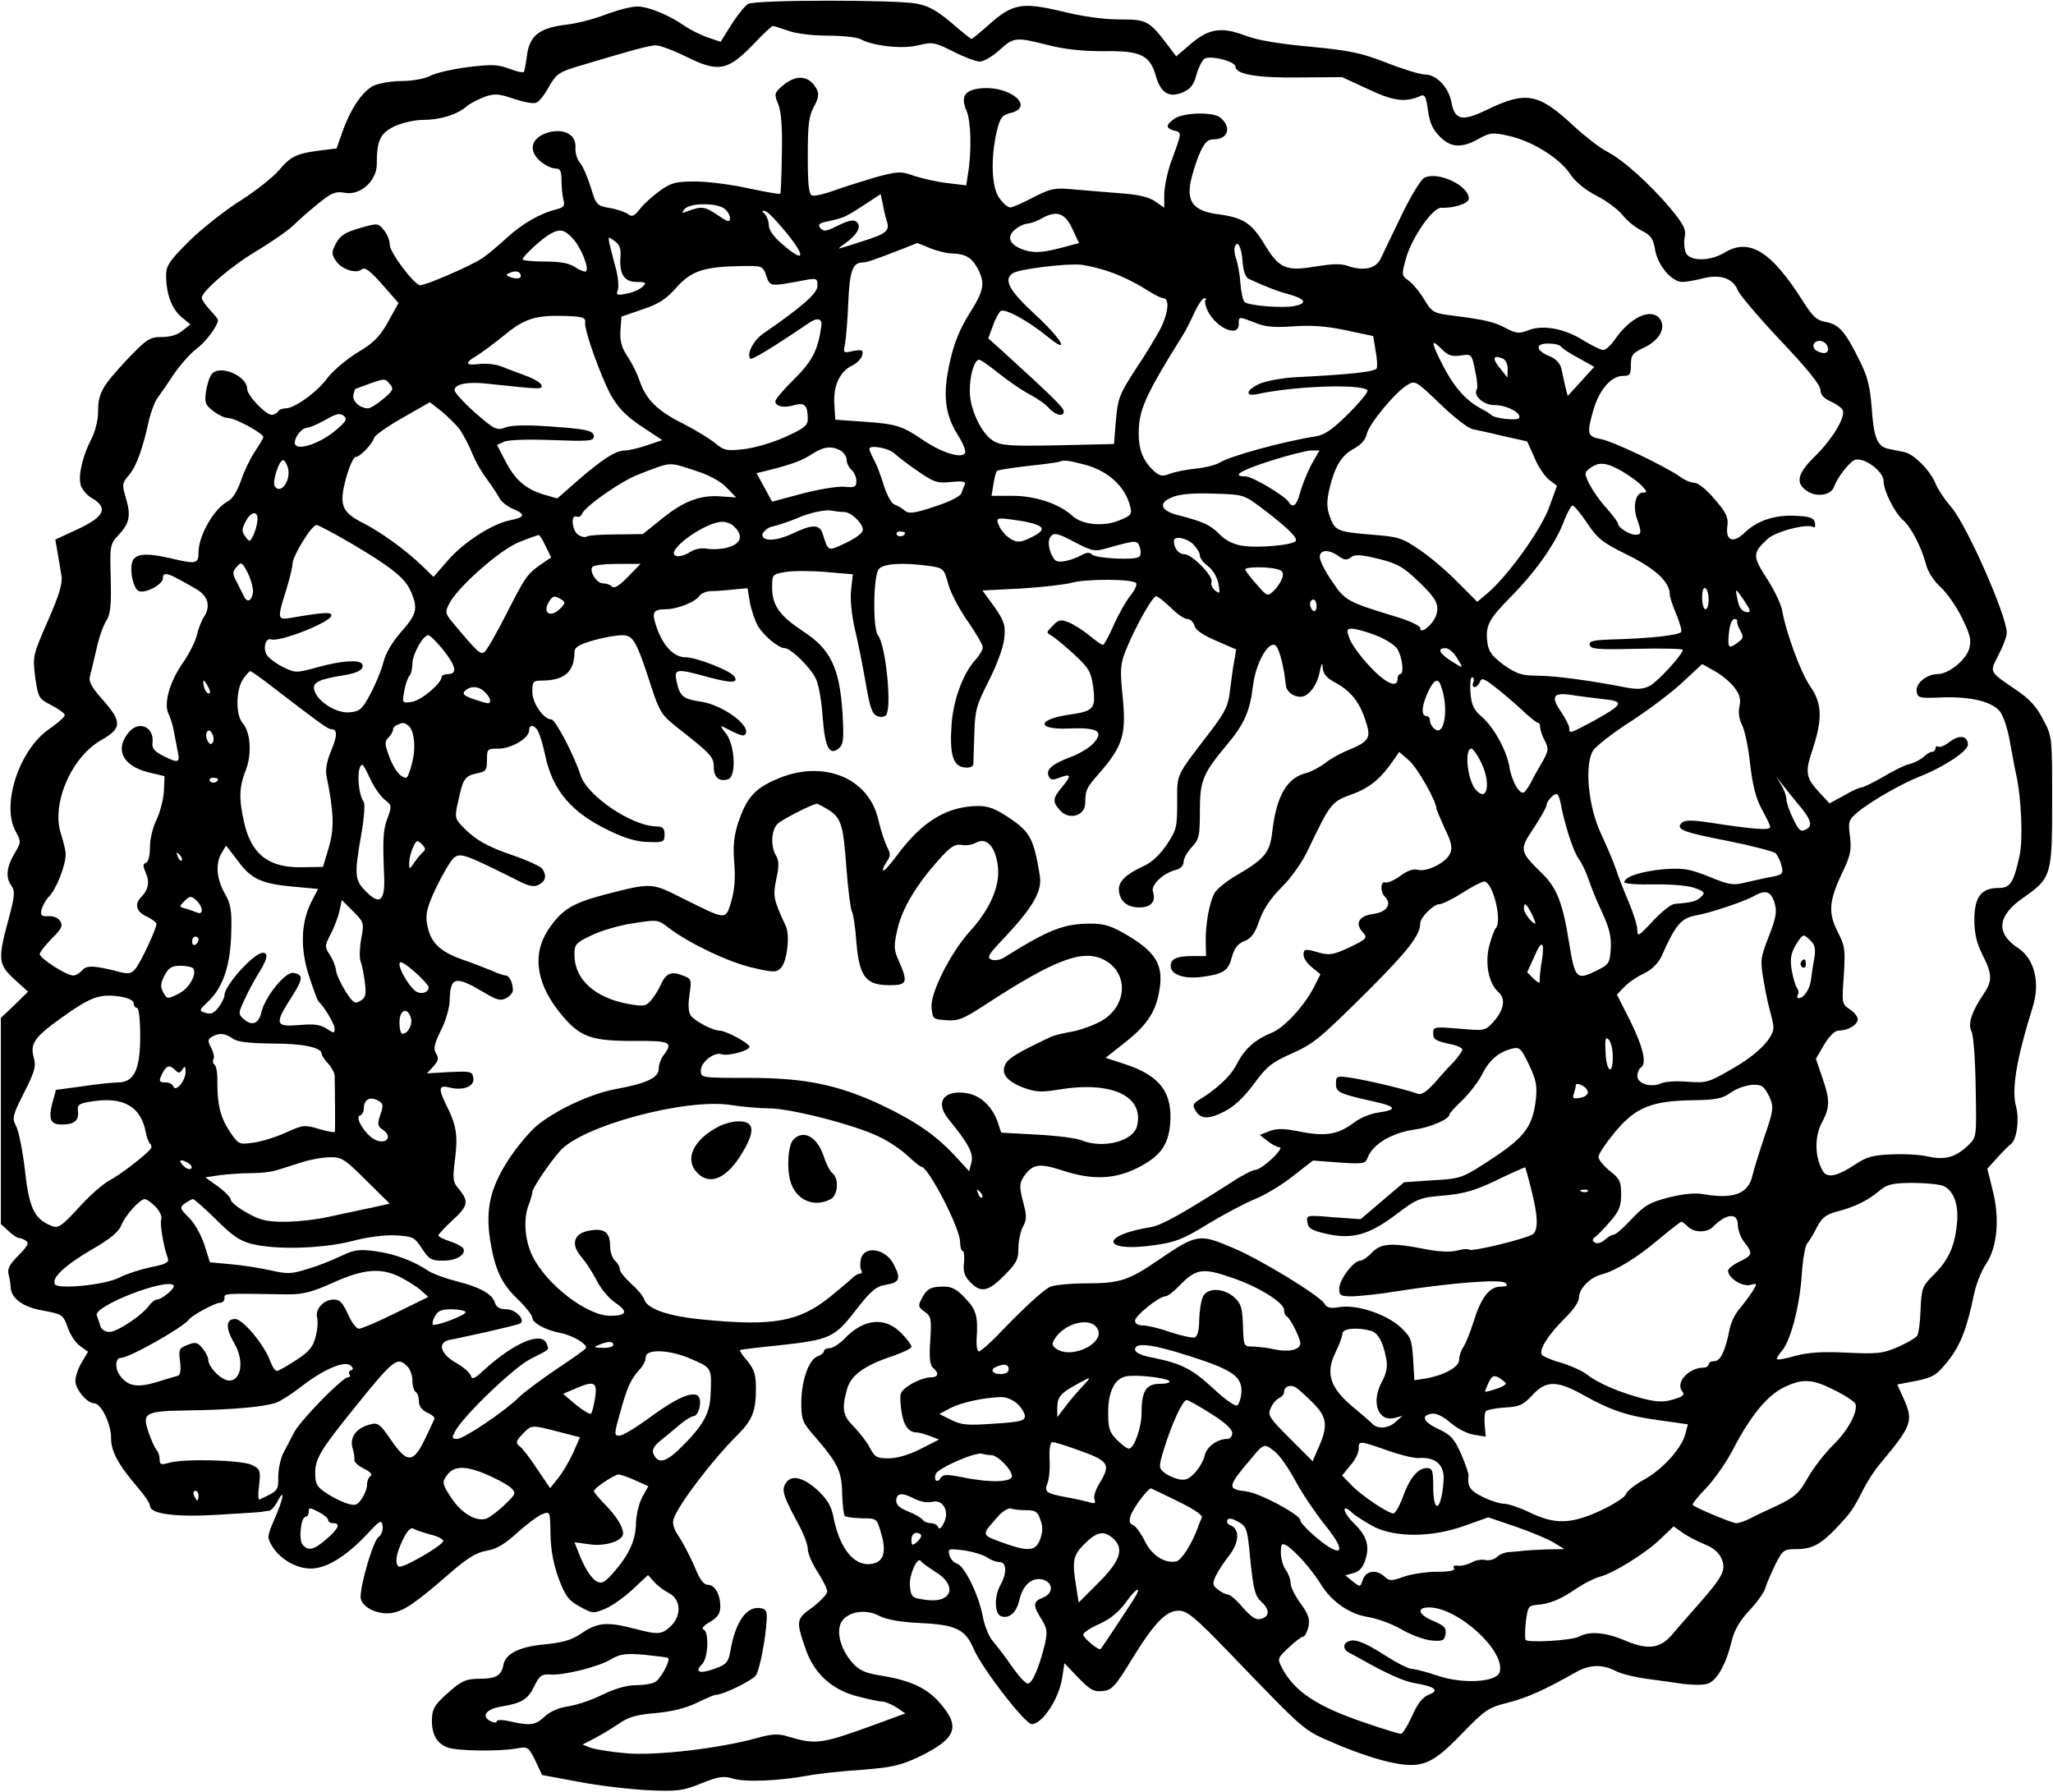 <?xml version="1.0" encoding="UTF-8" standalone="yes"?>
<svg version="1.0" xmlns="http://www.w3.org/2000/svg" width="632.825" height="552.383" viewBox="0 0 633 553" preserveAspectRatio="xMidYMid meet">
  <g transform="translate(0,553) scale(0.1,-0.1)" fill="#000000" stroke="none">
    <path d="M2306 5518 c-9 -5 -32 -33 -51 -63 l-34 -54 -41 14 c-23 8 -54 24
-70 35 -45 32 -112 60 -146 60 -18 0 -61 -11 -98 -25 -36 -14 -91 -28 -121
-31 -82 -10 -112 -33 -121 -91 -3 -26 -8 -51 -10 -55 -2 -3 -23 1 -45 10 -35
13 -54 14 -127 5 -48 -6 -100 -18 -117 -27 -17 -9 -55 -16 -88 -16 -32 0 -71
-7 -88 -15 -34 -18 -70 -71 -95 -142 l-18 -51 -56 -7 c-68 -9 -87 -18 -124
-63 -17 -19 -68 -60 -115 -90 -48 -30 -119 -86 -159 -125 -62 -62 -72 -76 -72
-107 0 -56 17 -103 47 -128 l28 -23 -24 -19 c-15 -13 -38 -20 -64 -20 -38 0
-46 -5 -110 -72 -76 -82 -87 -101 -87 -161 0 -23 -9 -58 -19 -78 -27 -51 -43
-114 -35 -144 3 -14 19 -33 35 -42 51 -30 39 -57 -42 -95 l-71 -33 7 -40 c4
-22 9 -54 12 -71 4 -24 -7 -60 -42 -140 -47 -107 -47 -110 -39 -174 9 -62 11
-66 48 -85 22 -11 41 -25 43 -30 2 -6 -20 -25 -47 -44 -93 -63 -149 -233 -105
-315 18 -33 18 -34 -3 -70 -25 -42 -28 -74 -9 -100 11 -15 10 -32 -10 -105
-33 -122 -31 -137 19 -183 l42 -38 -42 -41 -42 -40 0 -318 0 -318 23 -21 c13
-12 27 -22 33 -22 5 0 15 -4 22 -9 10 -6 4 -17 -24 -45 -27 -27 -35 -42 -30
-59 3 -12 6 -29 6 -37 1 -36 37 -63 100 -74 60 -11 62 -13 76 -51 7 -22 24
-48 38 -58 l25 -18 -19 -32 c-11 -18 -20 -44 -20 -58 0 -26 36 -69 58 -69 21
0 52 -63 52 -106 0 -43 21 -82 86 -158 19 -22 34 -45 34 -52 0 -26 80 -36 210
-28 69 4 130 8 135 9 6 1 15 3 22 3 7 1 19 14 27 30 24 44 18 7 -9 -54 -23
-53 -24 -58 -9 -83 24 -41 75 -71 120 -71 48 0 108 36 174 106 41 44 45 46 48
25 2 -13 -4 -28 -13 -34 -16 -12 -54 -141 -55 -184 0 -31 52 -57 97 -50 38 7
71 29 179 123 53 46 82 64 113 69 30 5 56 20 95 56 29 26 64 52 77 57 24 9 24
9 25 -62 1 -48 9 -92 25 -136 21 -55 30 -68 65 -87 39 -22 43 -22 79 -7 20 8
58 35 85 60 l47 44 19 -21 c10 -12 31 -27 46 -35 37 -19 39 -70 5 -102 -28
-26 -38 -27 -114 -7 -81 21 -112 19 -160 -14 -32 -22 -58 -29 -115 -35 -77 -7
-120 -28 -127 -62 -6 -34 -23 -44 -72 -44 -40 0 -55 -6 -86 -32 -55 -47 -62
-59 -63 -96 0 -44 15 -71 48 -84 29 -11 159 -13 214 -3 34 6 36 5 57 -37 l21
-45 113 -21 c61 -12 158 -23 214 -26 91 -4 107 -2 164 21 53 21 68 24 98 15
39 -12 143 -7 231 9 30 6 105 14 165 18 93 7 120 13 176 39 118 57 132 93 66
168 -39 45 -91 69 -177 83 -52 8 -70 16 -92 40 -37 42 -52 98 -33 128 21 31
74 39 116 17 23 -12 65 -19 124 -22 112 -5 141 -19 167 -80 27 -62 159 -232
179 -232 33 0 84 78 94 142 l7 46 43 -45 c36 -37 48 -44 75 -41 28 3 38 13 87
93 71 116 108 155 147 155 27 0 50 -19 159 -132 238 -247 225 -235 322 -277
50 -22 122 -47 161 -56 106 -25 138 -13 233 86 71 73 81 80 141 95 59 15 115
40 210 94 42 24 81 25 121 5 16 -9 59 -20 97 -25 37 -5 88 -12 114 -16 26 -3
58 -4 72 0 30 7 59 58 77 132 8 34 25 63 54 94 24 25 46 56 50 70 4 14 18 46
31 73 23 45 26 47 67 47 46 0 75 16 122 66 45 48 51 57 79 112 14 28 38 66 54
84 100 120 105 133 73 204 l-19 42 58 11 c53 11 63 17 99 62 38 48 58 99 80
206 6 29 22 71 37 93 35 52 43 141 20 229 l-16 65 32 35 c18 20 36 38 41 41
18 14 26 75 16 114 -15 54 0 145 52 312 22 73 4 145 -45 178 -71 46 -66 100
15 156 87 61 89 68 89 298 0 199 0 200 -28 252 -18 37 -43 64 -77 87 -92 63
-89 56 -60 113 14 27 25 57 25 67 0 54 -125 336 -172 389 -19 22 -40 53 -47
70 -16 41 -67 93 -97 99 -13 3 -35 7 -49 10 -35 7 -46 36 -52 129 -5 63 -13
95 -36 141 -46 93 -64 113 -103 121 -30 5 -42 16 -72 63 -99 157 -167 198
-244 151 -43 -26 -104 -27 -118 -1 -5 11 -7 32 -4 49 5 24 -2 38 -43 88 -64
76 -146 150 -196 176 -22 11 -67 46 -102 78 -110 103 -148 110 -270 51 -76
-37 -99 -32 -109 25 -9 45 -46 84 -81 84 -14 0 -67 16 -118 36 -79 31 -113 38
-237 50 -98 9 -164 20 -202 35 -72 27 -111 21 -168 -28 l-43 -37 -21 28 c-63
83 -68 86 -153 86 -49 0 -116 9 -179 25 -123 29 -152 24 -225 -41 -27 -24 -51
-44 -54 -44 -2 0 -30 22 -62 50 -44 37 -70 52 -108 59 -64 12 -497 12 -519 -1z
m124 -83 c24 -9 77 -15 122 -15 44 0 88 -5 99 -10 40 -22 130 -32 179 -20 45
11 51 10 109 -19 33 -17 70 -31 82 -31 12 0 39 16 60 35 45 41 51 41 150 16
51 -13 105 -19 172 -19 114 2 143 -12 161 -76 15 -53 41 -69 83 -51 24 10 34
23 42 53 6 22 17 44 24 50 16 13 97 -7 97 -24 0 -23 67 -35 198 -33 l131 1 80
-37 c78 -37 115 -42 162 -21 13 6 17 -2 23 -45 5 -38 15 -59 36 -80 34 -35 68
-37 121 -7 35 19 43 20 91 9 71 -15 157 -68 190 -117 16 -25 47 -50 84 -69 31
-16 66 -43 78 -58 12 -16 37 -37 58 -48 30 -15 37 -25 43 -61 8 -47 51 -98 84
-98 11 0 40 5 63 11 54 14 94 0 108 -37 6 -14 65 -84 132 -155 80 -84 123
-137 123 -152 0 -15 10 -26 32 -36 18 -8 34 -20 37 -27 8 -22 -31 -87 -83
-139 -58 -56 -65 -86 -26 -111 29 -19 73 -12 82 14 10 28 43 71 62 82 26 13
91 -33 91 -65 0 -29 33 -96 60 -120 25 -22 56 -82 70 -134 6 -25 25 -54 46
-73 19 -17 49 -60 66 -95 26 -53 29 -68 22 -95 -11 -36 -64 -78 -98 -78 -33 0
-68 -29 -64 -53 3 -21 8 -22 78 -19 88 3 151 -12 178 -42 10 -12 24 -51 31
-91 7 -38 16 -88 21 -110 15 -69 20 -194 10 -243 -19 -87 -29 -102 -66 -102
-53 0 -74 -28 -74 -98 0 -43 7 -72 25 -108 30 -59 31 -80 5 -119 -38 -55 -51
-95 -39 -117 6 -11 12 -88 13 -174 3 -153 3 -153 -23 -178 -39 -37 -71 -46
-122 -35 -24 6 -75 9 -114 7 -57 -2 -78 -8 -111 -30 -59 -39 -90 -45 -103 -19
-24 43 -24 105 -2 146 26 49 26 71 1 142 l-19 56 25 43 c17 28 33 44 46 44 28
0 58 18 58 35 0 8 -11 22 -25 31 -24 16 -24 18 -18 103 5 81 4 92 -20 138 -29
59 -26 95 20 190 21 45 24 63 19 103 -6 45 -4 50 24 74 41 34 134 87 189 109
73 28 151 79 151 99 0 28 -26 32 -56 9 -14 -11 -30 -18 -35 -15 -5 3 -9 0 -9
-5 0 -6 -5 -11 -11 -11 -6 0 -17 -7 -25 -15 -9 -8 -27 -18 -42 -22 -15 -3 -52
-21 -83 -40 -32 -18 -62 -33 -68 -33 -6 0 -30 -11 -54 -25 l-44 -24 -25 27
c-49 52 -52 66 -27 140 31 95 29 142 -8 195 -28 40 -74 163 -87 237 -4 19 -25
62 -47 96 -44 68 -44 78 3 121 24 23 121 48 140 37 6 -4 8 2 6 12 -2 15 -14
20 -53 22 -67 5 -123 -13 -162 -50 -38 -37 -62 -27 -55 21 3 24 -4 40 -39 80
-24 29 -51 51 -62 51 -10 0 -31 8 -45 19 -49 34 -207 109 -244 116 -43 8 -45
16 -23 92 18 61 55 103 90 103 22 0 25 4 25 34 0 31 5 37 44 55 46 23 66 62
44 89 -27 32 -90 3 -137 -65 -12 -18 -29 -33 -36 -33 -8 0 -36 14 -64 31 -57
36 -126 48 -170 29 -26 -10 -35 -9 -68 8 -36 19 -59 25 -177 40 -45 6 -52 11
-75 50 -14 23 -36 49 -48 57 -20 14 -21 17 -8 64 17 65 83 161 110 160 37 -2
85 13 85 28 0 41 -97 86 -138 64 -10 -5 -43 -59 -71 -118 -29 -59 -57 -119
-64 -133 -15 -29 -53 -37 -99 -21 -21 8 -49 7 -99 -1 -93 -16 -114 -7 -159 67
-40 67 -67 84 -145 94 -73 10 -95 37 -84 98 5 24 17 64 28 89 15 34 25 44 43
44 46 0 57 38 20 68 -22 17 -113 15 -140 -4 -28 -19 -28 -30 -1 -37 24 -6 24
-4 -10 -97 -11 -30 -20 -74 -21 -98 l0 -43 -27 19 c-20 14 -53 22 -113 26 -47
4 -112 9 -145 12 -53 5 -67 2 -119 -25 -32 -17 -64 -31 -71 -31 -8 0 -23 13
-34 29 -24 33 -27 121 -8 205 11 44 16 51 45 58 71 19 -1 81 -87 76 -56 -4
-71 -24 -51 -70 14 -33 16 -128 4 -197 l-5 -33 -57 7 c-31 3 -77 14 -103 22
-42 15 -49 15 -120 -4 -40 -12 -98 -30 -128 -41 -30 -11 -61 -18 -68 -15 -10
4 -13 34 -13 122 0 95 3 123 19 152 15 27 16 40 8 55 -23 42 -63 45 -104 10
-27 -23 -27 -26 -14 -58 9 -23 13 -71 11 -153 -1 -66 -3 -121 -5 -123 -2 -2
-46 6 -99 17 -53 12 -127 21 -164 21 -60 0 -74 -4 -109 -29 -22 -16 -50 -41
-61 -56 -17 -22 -25 -25 -36 -16 -8 6 -33 15 -56 19 -41 7 -43 9 -60 65 -10
32 -25 66 -34 76 -8 9 -14 30 -13 46 3 41 -38 61 -88 45 -49 -16 -58 -55 -21
-87 15 -13 36 -23 47 -23 15 0 19 -7 19 -37 0 -21 3 -48 6 -60 5 -18 1 -23
-22 -29 -49 -12 -105 -44 -153 -88 -25 -23 -59 -52 -76 -63 -32 -22 -172 -83
-191 -83 -18 0 -94 101 -94 125 0 13 -8 33 -18 45 -18 22 -19 22 -75 6 -45
-13 -60 -23 -73 -47 -14 -27 -14 -33 0 -54 17 -26 62 -41 80 -26 9 8 26 -5 63
-47 l50 -57 -32 -58 c-26 -46 -44 -65 -95 -95 -34 -21 -75 -56 -92 -78 -32
-44 -102 -94 -129 -94 -10 0 -21 -4 -24 -10 -3 -5 -12 -10 -19 -10 -19 0 -76
60 -76 80 0 40 -84 76 -109 46 -7 -8 -15 -33 -18 -54 -5 -34 -2 -42 22 -60 15
-12 36 -22 47 -22 21 0 108 -47 108 -59 0 -3 -12 -23 -26 -44 -14 -21 -34 -62
-43 -90 -11 -31 -26 -56 -39 -63 -43 -21 -92 -106 -92 -158 0 -35 -8 -37 -76
-21 -76 18 -109 18 -124 0 -16 -19 -4 -91 16 -99 20 -8 74 21 74 39 0 24 16
18 105 -34 34 -20 43 -52 22 -84 -8 -12 -18 -38 -22 -56 -4 -19 -23 -56 -41
-83 -43 -60 -62 -128 -47 -160 7 -13 14 -38 17 -55 3 -18 9 -46 12 -63 7 -34
2 -36 -46 -12 -27 14 -34 23 -32 41 5 47 -40 68 -71 34 -47 -53 -23 -106 58
-126 l50 -12 -2 -48 c-2 -26 -12 -65 -23 -87 -11 -22 -20 -59 -20 -84 0 -26
-5 -46 -12 -48 -10 -4 -10 -10 -1 -31 13 -28 8 -53 -14 -75 -22 -22 -15 -46
17 -60 16 -8 30 -18 30 -23 0 -16 -50 -122 -66 -140 -12 -14 -22 -15 -52 -7
-73 19 -98 20 -111 4 -8 -9 -20 -16 -28 -16 -21 0 -102 52 -103 66 0 6 17 27
37 48 31 30 35 40 26 54 -6 10 -22 16 -36 15 -21 -1 -25 2 -22 19 3 12 13 31
24 42 23 24 51 97 51 130 0 11 -7 39 -14 61 -32 92 31 240 125 292 63 36 63
56 3 124 -35 39 -44 57 -39 73 3 11 12 49 20 83 7 34 21 73 30 87 13 20 16 46
14 130 -3 102 -2 107 23 134 35 37 40 61 24 114 -13 44 -12 47 10 73 22 26 42
80 62 173 6 23 17 53 26 65 9 12 32 45 50 73 19 27 50 63 70 78 30 22 66 72
66 89 0 2 -11 16 -25 31 -14 15 -25 31 -25 37 0 20 93 100 170 145 43 26 94
61 112 78 18 18 54 49 80 70 40 32 51 36 80 31 47 -9 98 37 98 88 0 74 10 95
54 117 24 11 63 20 88 20 53 0 105 16 133 40 11 10 37 23 57 31 32 11 44 10
91 -6 30 -10 61 -16 69 -12 9 3 26 25 39 49 21 37 31 45 79 60 177 53 230 68
251 68 13 0 56 -16 96 -36 97 -48 126 -42 203 37 31 33 59 59 62 59 3 0 25 -7
48 -15z m305 -591 c8 -26 -6 -37 -75 -58 -30 -10 -62 -20 -70 -22 -8 -3 -2 3
14 14 34 24 50 48 41 62 -9 15 -26 12 -68 -9 -30 -15 -38 -16 -48 -5 -8 10 -5
15 18 20 53 11 59 14 113 49 l55 36 7 -33 c3 -18 9 -42 13 -54z m-502 42 c9
-7 17 -20 17 -29 0 -14 -7 -12 -36 8 -41 28 -51 29 -90 15 -24 -9 -25 -9 -14
5 16 19 98 20 123 1z m195 -79 c58 -73 50 -88 -16 -31 -26 22 -42 44 -42 58 0
12 -6 28 -12 35 -11 11 -10 13 2 9 8 -2 38 -34 68 -71z m878 18 l21 -45 -37
-10 c-74 -20 -99 -22 -133 -11 -45 15 -55 40 -27 63 12 10 30 18 39 18 9 1 27
7 41 15 47 27 73 19 96 -30z m-1541 -31 c25 -27 51 -91 41 -101 -3 -3 -18 2
-33 12 -19 13 -46 18 -95 18 -37 0 -68 3 -68 7 0 9 61 65 85 78 30 17 44 14
70 -14z m147 -58 c-4 -52 12 -76 50 -76 29 0 31 -2 18 -15 -9 -8 -30 -18 -49
-21 -30 -6 -33 -5 -27 12 3 10 1 36 -4 57 -31 119 -31 110 -7 94 17 -12 21
-23 19 -51z m956 28 c20 -8 51 -16 67 -16 41 -1 62 -13 80 -48 23 -44 19 -67
-27 -139 -28 -45 -47 -90 -59 -146 -23 -100 -17 -162 24 -227 19 -31 27 -52
21 -58 -15 -15 -76 6 -131 44 -62 42 -80 48 -183 55 l-85 6 -3 47 c-4 57 17
102 55 120 15 7 29 22 31 32 4 16 0 18 -28 13 -31 -7 -31 -6 -25 22 3 17 8 73
10 126 4 97 13 125 44 125 15 1 34 7 131 45 19 8 36 14 38 15 1 0 19 -7 40
-16z m964 -43 c2 -27 9 -47 18 -51 51 -24 90 -39 128 -49 48 -14 54 -27 15
-35 -36 -8 -144 1 -155 12 -5 5 -11 31 -13 59 -2 27 -8 61 -13 74 -5 13 -7 30
-4 37 8 24 21 -1 24 -47z m-404 -32 c29 -10 74 -32 99 -48 26 -17 52 -31 60
-31 20 0 16 -45 -8 -93 -12 -23 -46 -80 -77 -126 -50 -77 -55 -90 -61 -157
l-6 -74 -172 -4 c-150 -3 -176 -1 -201 14 -37 23 -72 98 -72 154 0 49 14 96
29 96 5 0 33 -20 63 -44 29 -23 71 -52 93 -63 22 -12 49 -30 59 -42 21 -23 46
-28 46 -10 0 11 -38 48 -184 181 l-49 44 14 38 c7 20 18 41 24 46 12 10 84
-29 144 -78 75 -61 45 -8 -39 69 -79 73 -97 107 -67 126 19 13 168 31 212 26
22 -3 64 -13 93 -24z m-1066 -10 c12 -34 9 -34 121 -13 34 6 37 5 37 -18 0
-23 -48 -65 -167 -147 -31 -21 -53 -65 -40 -78 5 -4 71 36 180 110 26 18 42
15 39 -8 -10 -74 -27 -108 -83 -164 -33 -32 -59 -63 -59 -69 0 -16 26 -22 59
-12 32 9 41 -1 41 -44 0 -19 -13 -29 -71 -55 -38 -17 -96 -34 -127 -37 -51 -6
-61 -4 -87 18 -17 14 -61 41 -100 61 -79 39 -114 74 -134 132 -7 22 -24 56
-38 76 -18 28 -23 47 -21 80 l3 42 64 22 c51 17 73 31 105 67 46 52 85 65 199
67 68 1 68 1 79 -30z m-763 -7 c-5 -2 -17 -1 -27 3 -15 6 -15 8 3 15 12 4 23
3 27 -4 4 -6 3 -13 -3 -14z m2118 -68 c-3 -4 0 -19 8 -35 28 -53 95 -81 95
-39 0 24 -1 24 51 4 31 -13 59 -15 117 -11 55 4 101 1 162 -12 l85 -18 7 -44
c5 -24 6 -49 4 -55 -4 -11 -75 -19 -251 -28 -39 -2 -87 -11 -108 -19 -44 -19
-51 -42 -9 -33 114 25 319 32 339 12 4 -4 -22 -36 -57 -71 -48 -48 -73 -66
-100 -71 -98 -15 -266 -61 -298 -81 -13 -8 -46 -16 -75 -19 -29 -3 -64 -10
-80 -16 -23 -9 -31 -7 -48 8 -38 35 -51 73 -47 138 4 59 29 112 135 281 7 11
23 41 35 68 12 26 26 47 32 47 5 0 7 -3 3 -6z m-1914 -70 c-2 -20 31 -117 65
-194 27 -60 56 -92 120 -133 l53 -35 -47 -16 c-26 -9 -57 -16 -68 -16 -28 0
-69 -26 -145 -92 l-64 -56 -45 13 c-54 17 -87 46 -117 106 l-24 46 22 10 c13
6 75 8 150 5 110 -4 127 -3 127 11 0 19 -25 24 -150 32 -60 4 -105 3 -123 -4
-27 -10 -33 -7 -93 45 -35 31 -64 63 -64 70 0 19 40 27 102 20 168 -18 170
-18 166 -4 -2 7 -24 20 -49 29 -24 9 -57 21 -74 28 -16 7 -47 10 -67 8 -45 -6
-48 3 -10 25 16 10 54 38 86 64 63 52 97 62 191 59 52 -2 60 -5 58 -21z m2702
-101 c33 5 34 5 44 -45 6 -27 9 -54 6 -58 -13 -21 20 -50 55 -50 37 0 84 -25
75 -40 -6 -9 -76 -1 -85 9 -3 3 -16 12 -30 19 -52 27 -90 72 -129 152 -28 57
-27 65 5 33 20 -20 32 -24 59 -20z m1133 24 c4 -18 -14 -22 -37 -8 -7 5 -10
14 -6 20 10 17 39 9 43 -12z m-823 3 c3 -5 27 -21 54 -35 l48 -27 -41 -45 -41
-45 -7 28 c-4 16 -9 41 -12 55 -4 17 -16 31 -35 39 -45 18 -48 40 -6 40 18 0
36 -4 40 -10z m-181 -36 c9 -4 16 -17 16 -33 l-1 -26 -19 24 c-29 34 -27 47 4
35z m-3433 -80 c12 -14 9 -20 -21 -45 -19 -16 -40 -29 -47 -29 -25 0 -50 23
-45 42 2 10 5 18 6 18 0 0 19 7 41 15 51 18 50 18 66 -1z m3340 -138 c13 -3
57 -12 97 -22 l72 -16 22 -49 c11 -28 32 -58 45 -69 l25 -19 -24 -66 c-24 -68
-128 -213 -191 -266 l-31 -26 -61 61 c-33 34 -86 79 -118 100 -52 36 -65 40
-145 46 -108 9 -115 12 -131 56 -10 28 -10 46 -1 87 17 69 37 102 76 123 21
11 36 28 39 45 7 31 88 129 125 151 24 15 27 13 101 -58 41 -40 86 -75 100
-78z m-3123 -4 c10 -15 27 -47 37 -72 10 -25 31 -61 46 -80 14 -19 31 -45 37
-56 6 -12 25 -27 42 -34 40 -17 38 -26 -7 -35 -55 -10 -147 -69 -195 -126
l-43 -49 -35 34 c-52 50 -127 104 -182 132 -67 34 -75 56 -53 138 10 36 23 66
30 66 13 0 50 38 57 59 2 8 42 36 88 62 l84 48 38 -30 c20 -17 46 -42 56 -57z
m-384 1 c-42 -37 -109 -62 -124 -47 -12 12 15 54 35 54 7 0 32 11 56 24 34 20
46 22 57 13 12 -10 8 -17 -24 -44z m1557 -63 c10 -6 19 -19 19 -29 0 -10 7
-24 15 -31 8 -7 15 -22 15 -34 0 -19 -5 -21 -37 -18 -21 2 -80 -8 -130 -21
l-93 -25 -24 44 -24 44 41 10 c74 19 101 30 132 50 34 22 57 25 86 10z m165
-8 c11 -10 44 -36 74 -56 49 -34 60 -38 103 -33 33 3 46 1 42 -7 -3 -6 -8 -19
-11 -28 -4 -10 -36 -26 -82 -41 -63 -21 -80 -23 -92 -13 -8 7 -23 16 -32 19
-9 3 -23 28 -32 55 -8 27 -21 63 -30 80 -9 17 -16 33 -16 37 0 13 58 3 76 -13z
m1289 -34 c-13 -24 -28 -62 -35 -85 -10 -42 -23 -53 -35 -33 -12 20 -113 80
-134 80 -45 0 -17 18 77 48 53 17 109 31 124 32 l27 0 -24 -42z m-3159 -12
c10 -39 -23 -84 -41 -56 -8 13 13 80 26 80 5 0 11 -11 15 -24z m2452 12 c76
-18 132 -68 147 -131 6 -23 3 -28 -32 -42 -48 -21 -116 -15 -146 13 -40 37
-114 62 -184 62 l-66 0 6 36 c3 20 8 39 11 41 3 3 44 9 93 15 48 5 93 11 98
13 17 6 25 5 73 -7z m-1196 -20 c42 -13 79 -33 97 -52 l30 -31 -43 3 c-65 6
-117 -13 -184 -67 l-61 -49 -81 -1 c-45 0 -86 -3 -91 -6 -5 -4 -17 -2 -26 4
-20 11 -26 64 -7 57 7 -3 15 1 17 8 10 24 121 102 177 123 102 39 89 38 172
11z m2862 -3 c24 -14 51 -34 61 -45 16 -18 16 -20 2 -20 -22 0 -32 -42 -18
-81 15 -43 14 -49 -6 -49 -20 1 -53 23 -53 35 0 4 -16 25 -35 47 -20 21 -43
55 -53 74 -16 34 -16 36 3 50 27 20 51 17 99 -11z m-1114 -112 c77 -58 112
-92 106 -102 -8 -13 -117 -23 -165 -15 -27 4 -53 17 -71 36 -29 29 -49 38
-126 58 -55 14 -64 37 -21 55 22 10 62 14 127 12 94 -3 95 -3 150 -44z m1005
-47 c32 -48 47 -60 124 -98 86 -42 131 -84 131 -122 0 -8 9 -35 20 -61 11 -26
18 -51 15 -55 -6 -10 -96 -20 -208 -23 -63 -2 -77 -5 -74 -17 2 -13 25 -15
145 -12 78 2 142 0 142 -3 0 -15 -76 -97 -101 -111 -21 -11 -39 -12 -76 -5
-107 21 -211 35 -268 36 -52 0 -66 5 -107 33 -37 28 -47 41 -51 70 -6 53 4 71
77 145 75 77 135 162 160 230 10 26 22 47 26 47 5 0 25 -24 45 -54z m-2292 34
c21 0 57 -35 57 -55 0 -9 -22 -26 -52 -40 -57 -27 -54 -28 -72 28 -9 29 -31
30 -90 2 -52 -25 -96 -27 -96 -5 0 8 19 24 30 25 11 2 56 17 75 25 37 17 90
29 110 24 11 -2 28 -4 38 -4z m-1812 -31 c-1 -13 -8 -33 -13 -43 -10 -19 -11
-19 -24 -1 -11 15 -11 22 2 47 18 34 41 32 35 -3z m2367 2 c64 -13 70 -25 24
-48 -34 -17 -44 -18 -64 -7 -13 7 -29 24 -36 38 -11 24 -10 26 11 26 12 -1 41
-5 65 -9z m-894 -17 c28 -27 20 -52 -20 -63 -20 -6 -49 -7 -65 -4 -19 3 -38
-1 -55 -12 -14 -9 -33 -14 -41 -10 -36 13 90 105 144 105 12 0 29 -7 37 -16z
m-1179 -53 c123 -73 164 -106 181 -148 22 -51 17 -69 -31 -123 -27 -31 -48
-66 -54 -92 -6 -24 -24 -68 -40 -98 -26 -49 -33 -55 -65 -58 -41 -4 -100 34
-109 69 -6 23 14 33 89 45 47 7 68 20 58 36 -9 13 -66 9 -137 -11 -66 -18 -68
-18 -107 1 -22 11 -45 29 -50 38 -12 22 -2 53 14 47 27 -9 186 54 186 74 0 11
-22 10 -122 -7 -45 -8 -46 -5 -18 84 11 35 20 72 20 82 0 24 59 120 74 120 6
0 56 -27 111 -59z m1705 35 c0 -11 -19 -15 -25 -6 -3 5 1 10 9 10 9 0 16 -2
16 -4z m629 -46 c85 24 89 24 96 0 4 -13 3 -25 -4 -29 -16 -10 -132 -4 -144 8
-7 7 -16 7 -30 -1 -38 -20 -76 -27 -85 -15 -18 23 -24 58 -12 72 10 12 21 10
72 -17 58 -30 63 -31 107 -18z m-1738 5 l17 -35 -32 -22 c-43 -30 -48 -39
-108 -156 -29 -57 -58 -108 -65 -113 -12 -11 -22 -2 -97 88 -25 30 -26 34 -12
61 27 52 159 168 217 190 30 12 56 21 59 21 3 0 12 -15 21 -34z m1999 5 c11
-11 20 -26 20 -34 0 -8 11 -23 25 -33 14 -10 28 -33 32 -53 6 -31 5 -34 -10
-22 -9 8 -14 19 -11 26 7 17 -60 86 -84 86 -18 0 -32 18 -32 41 0 17 40 9 60
-11z m448 -36 c18 -13 26 -13 38 -4 11 10 29 9 84 -4 57 -14 77 -25 118 -64
62 -58 72 -78 61 -111 -11 -30 -49 -60 -49 -39 0 7 -34 23 -78 36 -148 45
-154 49 -194 108 -21 30 -38 64 -38 75 0 23 27 25 58 3z m-3350 -112 c-4 -27
-18 -33 -28 -12 -4 8 -14 28 -22 44 -14 26 -14 31 0 47 14 16 16 15 34 -19 10
-21 17 -47 16 -60z m1157 48 c-26 -27 -42 -37 -49 -30 -6 6 -18 10 -28 10 -19
0 -42 35 -33 50 3 6 38 10 78 10 l71 0 -39 -40z m928 34 c46 -7 47 -7 61 -58
8 -28 36 -80 61 -115 25 -36 45 -71 45 -78 0 -8 -9 -24 -20 -36 -39 -41 -70
-123 -76 -199 -7 -95 4 -132 39 -136 17 -2 27 2 28 10 0 7 2 49 3 93 2 73 6
88 44 163 25 49 45 103 48 130 5 47 2 57 -51 128 l-16 22 118 6 c65 4 136 12
158 18 44 12 185 12 198 -1 4 -5 -3 -21 -16 -37 -13 -16 -37 -57 -52 -91 -15
-35 -31 -63 -34 -63 -4 0 -23 13 -43 30 -20 16 -48 34 -64 40 -23 9 -31 8 -48
-11 -21 -21 -21 -21 -1 -32 10 -7 42 -33 69 -58 44 -41 50 -52 57 -100 8 -64
1 -73 -66 -83 -107 -14 -114 -48 -10 -44 91 4 111 -9 75 -47 -12 -13 -44 -32
-69 -41 -56 -21 -76 -38 -68 -58 5 -13 12 -14 33 -6 37 14 39 8 9 -28 -30 -36
-31 -46 -5 -74 27 -29 75 -15 76 22 1 44 3 48 46 97 70 81 81 117 70 231 -9
84 -7 103 8 142 29 72 83 170 95 170 5 0 26 -16 45 -35 19 -19 42 -35 51 -35
9 0 19 -9 22 -20 3 -14 27 -30 67 -47 l62 -27 -6 -36 c-4 -19 -9 -60 -13 -90
-5 -47 -14 -66 -62 -129 -108 -141 -101 -127 -101 -217 0 -76 -2 -85 -32 -130
-21 -31 -47 -56 -73 -67 -53 -25 -75 -46 -75 -71 1 -35 24 -56 63 -56 37 0 52
18 42 50 -6 20 33 57 72 66 14 4 23 14 23 25 0 10 11 30 25 45 23 24 25 35 25
112 0 94 9 115 86 207 51 61 69 102 78 180 9 72 50 142 71 122 11 -12 25 -67
30 -120 2 -21 22 -37 46 -37 24 0 51 35 59 78 6 27 8 30 9 12 1 -18 11 -31 35
-44 50 -27 77 -59 96 -116 20 -58 14 -67 -55 -96 -21 -8 -53 -26 -69 -39 -17
-13 -43 -26 -57 -30 -61 -15 -93 -71 -106 -184 -7 -62 -24 -82 -110 -132 -28
-16 -58 -40 -66 -52 -17 -27 -30 -97 -29 -154 l1 -43 -39 0 c-51 0 -70 -8 -70
-31 0 -27 43 -41 99 -33 65 9 79 19 90 62 8 27 18 40 38 48 21 8 33 23 47 65
13 36 36 69 68 101 27 26 62 75 79 110 72 150 74 154 138 177 56 20 91 50 131
109 l15 22 31 -27 c26 -23 84 -126 84 -148 0 -3 12 -31 26 -62 21 -43 24 -60
16 -77 -13 -28 -71 -57 -99 -50 -14 4 -34 -3 -55 -19 -18 -13 -39 -22 -45 -20
-16 6 -17 -29 -2 -44 23 -23 5 -48 -36 -53 -45 -6 -58 -30 -31 -58 14 -16 10
-20 -42 -45 -49 -23 -63 -25 -92 -17 -46 13 -50 13 -50 -7 0 -10 12 -27 26
-38 l26 -21 -20 -40 c-31 -59 -91 -125 -131 -141 -53 -22 -83 -50 -107 -96
-18 -37 -62 -78 -120 -113 -15 -10 -17 -16 -8 -30 16 -28 41 -29 91 -3 29 15
60 44 90 85 39 53 55 66 116 93 69 31 86 45 238 196 122 122 159 170 159 206
0 18 41 59 59 59 9 0 41 16 71 35 30 19 60 35 67 35 27 0 57 -122 36 -144 -4
-4 -13 -28 -20 -54 -14 -55 -2 -117 29 -144 23 -21 16 -56 -18 -93 -24 -26
-27 -26 -104 -19 -76 6 -80 6 -80 -14 0 -20 6 -24 63 -36 15 -4 27 -10 27 -15
0 -4 -12 -21 -27 -38 -16 -16 -43 -46 -61 -67 -24 -26 -39 -35 -50 -31 -30 12
-156 42 -204 49 -46 7 -48 6 -48 -18 0 -27 9 -31 126 -57 61 -14 62 -24 4 -32
-22 -3 -55 -16 -73 -30 -52 -39 -90 -45 -177 -27 -41 8 -63 8 -85 0 l-30 -12
24 -19 c13 -10 29 -19 37 -19 8 0 -3 -16 -23 -35 -20 -19 -44 -35 -52 -35 -8
0 -40 -16 -70 -36 -150 -96 -218 -134 -250 -140 -163 -26 -154 -80 10 -56 64
9 89 19 165 66 50 30 114 64 144 76 30 12 82 43 116 70 l63 49 80 -6 c73 -5
81 -4 88 13 15 43 75 79 148 89 48 7 105 32 105 46 0 3 18 24 41 45 22 22 49
57 60 79 22 44 50 68 91 79 25 6 29 2 54 -50 22 -46 25 -65 21 -105 -11 -92
-36 -122 -172 -208 -55 -35 -68 -39 -148 -43 l-87 -6 -67 -57 -67 -57 -84 6
c-83 7 -84 7 -80 -16 2 -18 13 -25 58 -35 79 -18 132 -4 216 60 65 49 73 52
147 58 63 6 96 15 164 48 47 23 87 40 87 39 1 -2 10 -33 19 -70 20 -79 22
-122 5 -136 -17 -13 -186 -55 -197 -48 -4 3 -21 2 -38 -3 -18 -5 -55 -4 -99 5
-103 20 -135 18 -163 -11 -13 -14 -29 -25 -36 -25 -21 0 -65 -59 -65 -86 0
-22 4 -24 43 -24 23 1 85 7 137 16 168 26 320 38 333 25 8 -8 4 -11 -15 -11
-34 0 -60 -33 -83 -107 -10 -32 -24 -67 -31 -78 -8 -11 -14 -29 -14 -41 0 -22
-46 -48 -106 -58 l-32 -5 -4 66 c-4 60 -7 68 -39 98 -44 40 -134 70 -187 62
-29 -5 -40 -3 -48 11 -16 25 -197 136 -281 171 -105 45 -112 44 -231 -37 -92
-63 -119 -72 -222 -72 -50 0 -101 -5 -113 -11 -23 -12 -85 -69 -164 -152 -26
-26 -50 -47 -55 -47 -5 0 -8 17 -7 38 5 70 -1 91 -35 126 -26 28 -41 36 -67
36 -40 0 -52 -7 -68 -38 -11 -21 -10 -26 9 -39 21 -15 22 -22 18 -89 -4 -55
-1 -77 9 -85 19 -16 16 -29 -7 -29 -30 0 -88 -31 -93 -51 -3 -9 -1 -36 3 -59
7 -41 22 -60 47 -60 6 0 24 -5 40 -11 l28 -11 -55 -28 c-35 -18 -71 -29 -98
-30 -38 0 -45 3 -60 32 -9 18 -32 47 -49 65 -35 34 -39 55 -22 116 12 44 54
74 142 103 31 11 57 23 57 29 0 5 -14 24 -32 42 -49 50 -114 45 -173 -16 -16
-17 -38 -31 -47 -31 -10 0 -18 -4 -18 -9 0 -5 -9 -12 -19 -16 -27 -8 -51 -75
-51 -143 0 -51 4 -61 35 -97 77 -88 90 -114 91 -182 1 -36 5 -67 8 -71 4 -3
27 -6 53 -7 46 0 46 0 59 -45 17 -56 9 -86 -22 -94 -57 -15 -105 41 -125 144
-7 34 -19 54 -50 83 -46 41 -83 48 -99 17 -11 -21 -4 -40 45 -130 13 -25 25
-56 25 -70 0 -14 14 -45 30 -70 16 -25 30 -52 30 -61 0 -8 -21 -30 -46 -49
-51 -36 -51 -41 -19 -133 26 -71 78 -119 153 -140 34 -9 70 -17 79 -17 10 0
30 -8 46 -18 l28 -19 -98 -36 c-163 -59 -177 -61 -265 -35 -29 9 -49 8 -95 -5
-115 -32 -312 -55 -403 -47 -47 4 -96 12 -110 17 l-25 10 35 18 c19 10 53 30
75 45 31 22 56 29 115 34 47 4 93 15 126 31 29 14 55 25 58 25 25 0 118 46
127 62 12 23 29 113 32 168 2 30 -2 36 -21 38 -41 6 -75 -43 -90 -128 -7 -39
-11 -45 -49 -59 -47 -17 -64 -11 -39 14 19 20 22 101 4 107 -7 3 2 13 20 23
24 15 32 26 32 48 0 38 -17 67 -39 67 -12 0 -25 17 -40 55 -13 30 -34 71 -47
91 -17 24 -23 43 -18 57 13 42 120 183 197 259 46 46 57 74 57 143 0 43 -5 59
-26 85 -15 17 -25 32 -23 34 2 2 53 8 113 14 165 18 177 23 244 109 48 62 63
74 95 79 41 7 45 19 22 63 -24 48 -90 59 -101 17 -3 -14 -3 -30 1 -35 3 -6 2
-11 -4 -11 -5 0 -16 -6 -23 -13 -7 -7 -39 -34 -71 -60 -94 -75 -174 -90 -387
-69 -110 10 -176 33 -185 63 -3 10 -21 31 -40 48 -19 17 -35 37 -35 44 0 8 -7
20 -15 27 -8 7 -15 27 -15 45 0 42 -17 56 -63 48 -49 -8 -60 -42 -26 -81 13
-15 34 -47 47 -72 12 -25 38 -56 57 -69 42 -28 37 -41 -15 -41 -72 0 -197 97
-240 185 -24 49 -28 116 -11 158 6 16 11 33 11 39 0 11 52 89 85 126 67 78
391 165 530 142 33 -5 85 -10 115 -10 67 0 265 -51 339 -87 30 -14 70 -41 90
-60 19 -18 38 -33 41 -33 22 0 120 -190 120 -232 0 -16 4 -28 8 -28 4 0 6 -16
4 -36 -3 -27 1 -41 19 -60 32 -34 56 -30 105 20 37 37 44 49 44 84 0 22 6 52
14 67 12 22 12 34 0 78 -11 44 -11 55 1 74 28 42 48 45 122 21 91 -30 161 -27
232 9 68 35 92 68 99 131 9 100 -30 153 -141 189 l-58 19 62 49 c71 56 97 100
106 173 8 68 -17 106 -99 155 -50 30 -73 37 -114 37 -84 0 -128 -17 -269 -105
-11 -7 -28 -10 -38 -6 -16 6 -10 16 43 71 85 91 114 141 106 188 -18 112 -30
135 -91 176 -44 30 -67 39 -99 39 -97 -1 -173 -47 -252 -154 -20 -27 -39 -48
-41 -45 -3 3 2 14 10 26 13 19 13 25 1 48 -7 15 -19 51 -26 81 -29 133 -174
190 -318 125 -66 -29 -89 -57 -115 -133 -13 -41 -16 -71 -12 -123 4 -47 1 -84
-9 -119 -18 -59 -13 -59 -148 8 -99 50 -96 50 -241 13 -102 -27 -134 -46 -176
-109 -52 -79 -36 -173 46 -268 54 -63 89 -75 216 -75 115 1 125 -3 94 -44 -8
-10 -15 -29 -15 -42 0 -27 -37 -45 -130 -62 -79 -14 -190 -66 -248 -115 -23
-20 -63 -68 -88 -107 -54 -85 -69 -150 -54 -246 15 -90 34 -132 85 -181 25
-24 45 -50 45 -57 0 -16 42 -39 87 -47 39 -8 85 -36 78 -47 -3 -5 -44 -34 -91
-65 -47 -32 -100 -71 -117 -88 -45 -44 -169 -127 -189 -127 -17 0 -17 3 -6 24
25 47 182 198 233 223 61 31 57 27 49 47 -15 39 -101 3 -195 -83 -28 -26 -35
-29 -39 -15 -4 9 -24 27 -46 39 -46 26 -58 61 -22 70 13 2 65 14 117 25 52 12
98 23 103 26 18 11 -13 44 -42 44 -19 0 -31 6 -35 19 -8 28 -46 49 -117 67
-35 9 -74 23 -88 32 -48 32 -105 53 -163 61 -51 7 -66 5 -106 -14 -25 -12 -71
-31 -103 -40 -50 -16 -63 -17 -115 -5 -32 7 -87 16 -123 19 l-65 6 -17 54
c-10 30 -31 68 -48 84 -28 28 -29 31 -13 43 10 7 22 14 26 14 4 0 36 -29 71
-63 49 -49 73 -66 109 -75 73 -19 218 -15 309 8 48 13 103 20 136 18 53 -3 58
-5 81 -40 22 -34 29 -38 66 -38 42 0 73 20 61 39 -4 5 -22 15 -41 21 -19 6
-35 14 -35 18 0 3 20 25 45 48 48 44 50 58 15 99 -15 17 -16 30 -9 85 10 76 5
108 -27 171 -25 51 -23 62 12 53 41 -10 76 4 72 29 -3 21 -7 22 -73 19 l-70
-4 20 22 c15 17 17 25 8 39 -9 14 -6 29 15 72 15 29 27 71 27 94 2 72 18 75
107 22 38 -23 51 -26 67 -17 12 6 21 17 21 25 0 22 -11 45 -22 45 -6 0 -24 6
-41 14 -18 7 -60 24 -95 36 -70 25 -97 53 -107 109 -5 31 0 52 28 112 20 41
44 82 54 91 20 18 34 13 196 -68 37 -19 52 -22 67 -14 21 11 25 27 11 49 -5 7
-45 26 -89 41 -83 28 -120 50 -160 92 -21 23 -22 28 -10 79 14 66 20 75 58 83
27 5 30 10 30 41 0 34 1 35 36 35 39 0 94 32 94 56 0 20 17 18 28 -3 5 -10 15
-42 21 -71 23 -111 81 -179 198 -235 49 -24 87 -35 121 -35 46 -2 50 0 50 23
0 20 -6 25 -27 25 -75 2 -211 94 -232 157 -18 59 -78 173 -90 173 -24 0 -59
50 -59 85 0 32 3 35 29 35 69 0 100 26 101 86 0 17 11 24 58 38 32 9 72 16 89
16 34 0 44 -16 90 -159 26 -79 32 -88 83 -128 103 -81 110 -89 110 -121 0 -31
18 -46 45 -36 25 10 20 105 -7 140 -13 15 -18 26 -13 23 53 -27 66 -32 71 -26
24 24 -67 92 -136 102 -55 8 -65 16 -75 63 -8 39 -1 40 100 12 69 -18 91 -18
79 2 -11 18 -117 60 -152 60 -36 0 -70 36 -90 97 -14 41 -9 51 29 51 36 0 94
23 105 42 5 7 20 13 34 14 14 0 45 2 70 5 l44 4 7 -42 c4 -23 15 -55 23 -71
16 -30 65 -72 85 -72 19 0 84 -64 97 -97 8 -17 17 -70 20 -117 7 -93 21 -119
50 -95 14 12 16 28 11 111 -9 137 -37 195 -120 249 -73 48 -97 80 -97 136 0
41 1 41 41 48 23 4 79 4 125 0 l83 -7 -5 -46 c-4 -28 1 -78 11 -122 10 -41 25
-117 34 -169 13 -76 20 -95 36 -101 11 -4 23 -2 27 4 18 27 -2 216 -25 245
-17 20 -15 184 2 205 14 17 73 21 154 10z m1075 -10 c18 -5 21 -11 16 -28 -4
-11 -15 -29 -26 -39 -19 -18 -20 -18 -53 20 -19 21 -34 41 -35 46 0 8 66 9 98
1z m1332 -95 c0 -16 -4 -29 -10 -29 -5 0 -10 16 -10 36 0 21 4 33 10 29 6 -3
10 -19 10 -36z m122 -22 c8 -15 6 -18 -8 -15 -12 2 -21 16 -25 38 -7 33 -6 34
8 15 8 -11 19 -28 25 -38z m-3662 23 c13 -8 12 -12 -5 -29 -27 -27 -53 -14
-36 18 13 23 19 25 41 11z m2330 -21 c0 -11 -4 -17 -10 -14 -5 3 -10 13 -10
21 0 8 5 14 10 14 6 0 10 -9 10 -21z m1298 -46 c-1 -5 3 -18 10 -29 9 -17 9
-24 -1 -31 -31 -25 -37 -24 -36 4 2 41 9 63 20 63 5 0 8 -3 7 -7z m-1116 -43
c29 -11 59 -30 67 -42 16 -26 22 -78 9 -78 -4 0 -8 -7 -8 -15 0 -30 -37 -14
-86 39 -28 30 -56 68 -62 85 -10 28 -9 31 8 31 11 0 43 -9 72 -20z m-2878 -44
c40 -50 46 -76 16 -76 -11 0 -20 -4 -20 -9 0 -20 -65 -74 -93 -77 -29 -4 -29
-3 -22 34 3 20 11 41 16 47 5 5 9 22 9 38 0 28 33 87 49 87 5 0 25 -20 45 -44z
m3130 -27 c18 -30 18 -31 0 -20 -52 30 -67 51 -36 51 10 0 26 -14 36 -31z
m856 -91 c16 -21 20 -37 15 -58 -4 -18 -1 -40 8 -57 8 -15 20 -70 25 -121 8
-67 18 -106 36 -139 14 -25 26 -50 26 -55 0 -11 -53 -7 -188 14 -55 8 -76 8
-85 -1 -20 -20 4 -29 143 -56 74 -15 140 -32 147 -38 6 -7 15 -24 18 -39 6
-23 3 -27 -27 -33 -18 -3 -54 -11 -80 -17 -43 -11 -53 -9 -117 17 -60 24 -79
27 -138 23 -68 -6 -123 -23 -123 -40 0 -5 39 -8 88 -7 51 1 103 -3 126 -10 34
-12 36 -15 23 -28 -14 -14 -29 -18 -81 -22 -11 0 -41 -24 -68 -53 -44 -47 -48
-50 -48 -28 0 14 -12 52 -26 85 -14 33 -32 78 -39 100 -7 22 -28 71 -46 110
-41 85 -53 217 -25 260 9 13 62 55 119 91 56 37 128 91 159 121 l58 54 39 -22
c22 -12 49 -35 61 -51z m-4510 1 c138 -106 169 -129 179 -129 20 0 20 -20 0
-67 -13 -31 -18 -58 -14 -78 23 -114 24 -161 7 -220 l-18 -60 -65 -1 c-103 -2
-157 40 -179 141 -16 72 -15 107 7 162 18 49 13 115 -11 142 -22 24 -21 105 2
136 9 14 19 24 22 24 3 0 34 -22 70 -50z m3704 16 c-4 -8 -2 -15 4 -15 5 0 13
7 16 16 5 13 12 11 43 -13 20 -15 58 -47 83 -70 25 -24 48 -43 53 -43 4 0 7
-6 7 -14 0 -7 6 -26 14 -41 13 -25 12 -31 -6 -64 -12 -20 -28 -48 -35 -63 -8
-15 -18 -30 -23 -33 -13 -8 -38 34 -45 80 -9 51 -49 123 -87 155 -23 20 -30
35 -33 73 -2 26 0 47 5 47 5 0 7 -7 4 -15z m-3904 -15 c6 -11 7 -20 2 -20 -6
0 -12 9 -15 20 -3 11 -3 20 -1 20 2 0 8 -9 14 -20z m3803 6 c26 -67 13 -162
-19 -135 -8 6 -14 18 -14 25 0 8 -4 14 -9 14 -18 0 -18 26 0 68 19 43 33 53
42 28z m-2949 -22 c17 -16 21 -34 9 -34 -5 0 -25 6 -45 13 -29 10 -35 16 -26
25 17 17 44 15 62 -4z m3449 -21 c69 -7 65 -16 -29 -68 -73 -39 -74 -40 -74
-22 0 7 -11 29 -25 50 -33 47 -25 61 29 53 22 -4 67 -9 99 -13z m-3687 -81
c19 -12 26 -67 13 -116 -6 -25 -14 -46 -18 -46 -18 1 -36 23 -52 64 -15 40
-15 48 -3 60 8 8 14 19 14 24 0 6 6 13 13 15 17 8 21 8 33 -1z m-602 -53 c-5
-8 -10 -6 -16 5 -5 9 -6 21 -2 27 5 8 10 6 16 -5 5 -9 6 -21 2 -27z m3910 -54
c36 -66 25 -137 -14 -90 -25 31 -34 125 -12 125 4 0 16 -16 26 -35z m-3423
-61 c12 -25 32 -53 44 -62 21 -16 22 -19 8 -57 -14 -37 -15 -65 -10 -187 2
-68 -15 -81 -55 -40 -37 36 -38 51 -15 182 8 47 11 90 7 95 -19 25 -23 115 -4
115 2 0 14 -21 25 -46z m-471 2 c0 -11 -19 -15 -25 -6 -3 5 1 10 9 10 9 0 16
-2 16 -4z m4871 -71 c45 -52 52 -73 30 -84 -17 -9 -22 -5 -40 32 -12 24 -21
51 -21 61 0 9 -7 29 -16 44 l-16 27 19 -25 c10 -13 30 -38 44 -55z m-728 -2
c12 -66 39 -150 56 -173 10 -14 24 -43 31 -65 7 -22 26 -68 42 -102 22 -48 28
-74 26 -110 -3 -46 -5 -49 -48 -70 -57 -28 -63 -21 -80 84 -20 127 -38 173
-85 219 -69 67 -70 72 -24 140 21 32 39 64 39 70 0 11 20 34 31 34 4 0 9 -12
12 -27z m-2264 -19 c44 -26 50 -45 60 -179 5 -68 13 -130 17 -137 4 -6 11 -49
14 -95 9 -107 29 -133 102 -133 55 0 58 8 29 75 -16 35 -16 45 -4 99 15 64 59
137 129 215 34 38 48 47 68 44 13 -3 34 0 46 7 33 18 61 -15 67 -77 6 -58 -25
-129 -86 -196 -60 -66 -123 -191 -119 -235 3 -36 4 -37 45 -40 37 -3 53 4 115
44 217 142 305 176 371 143 84 -43 72 -156 -22 -197 -25 -12 -63 -24 -85 -27
-21 -4 -46 -10 -55 -14 -99 -47 -128 -64 -139 -81 -18 -30 -1 -55 53 -76 39
-14 55 -15 110 -6 163 27 264 -20 241 -113 -12 -47 -106 -71 -173 -43 -15 6
-77 14 -137 17 l-109 6 -11 33 c-16 46 -51 80 -91 88 -74 14 -104 -26 -61 -79
63 -77 78 -106 71 -134 l-7 -27 -46 50 c-59 63 -121 105 -226 155 -133 62
-235 83 -408 83 -147 0 -148 0 -148 23 0 26 42 58 64 50 19 -7 86 11 86 23 0
11 -73 50 -93 50 -19 0 -72 27 -87 45 -8 10 -10 31 -5 65 7 48 6 50 -21 60
-35 14 -51 7 -67 -27 -6 -15 -20 -37 -30 -49 -16 -19 -23 -20 -70 -12 -104 19
-167 76 -167 152 0 32 4 37 53 60 28 14 86 31 128 37 75 12 77 12 111 -15 64
-48 186 -106 258 -122 64 -15 73 -15 87 -1 19 19 29 101 15 130 -38 82 -40 91
-29 145 9 40 8 58 -1 72 -17 28 -15 79 5 98 13 13 105 60 121 62 2 0 16 -7 31
-16z m-1245 -132 c-5 -4 -18 -18 -27 -32 -17 -24 -17 -24 -17 -3 0 12 5 34 12
48 10 23 13 24 27 10 11 -10 12 -18 5 -23z m-573 -28 c41 -56 72 -71 172 -80
l76 -7 -21 -40 c-32 -64 -35 -143 -7 -229 13 -40 26 -75 29 -78 17 -15 50 -70
50 -84 0 -15 -2 -15 -25 0 -20 13 -40 15 -85 11 -73 -6 -76 3 -25 83 38 59 40
73 7 78 -24 4 -87 -74 -98 -121 -8 -36 -29 -44 -54 -22 -18 16 -18 18 3 63 12
26 32 63 45 83 25 41 28 59 10 59 -28 -1 -118 -101 -118 -131 0 -8 -9 -25 -19
-38 -13 -17 -23 -22 -40 -16 -21 6 -20 7 13 39 43 43 65 111 67 211 2 64 -2
87 -19 116 -26 46 -30 90 -13 123 8 14 15 26 16 26 1 0 17 -21 36 -46z m-173
1 c-3 -3 -9 2 -12 12 -6 14 -5 15 5 6 7 -7 10 -15 7 -18z m4916 -133 c7 -26 4
-45 -19 -103 -26 -66 -26 -73 -15 -137 6 -37 16 -81 21 -98 5 -17 9 -37 9 -44
0 -33 -49 -83 -124 -126 -75 -44 -82 -46 -140 -42 -34 3 -71 1 -83 -5 -31 -14
-73 -1 -73 23 0 10 5 22 10 25 20 12 9 61 -31 143 l-42 83 22 23 c12 13 39 32
61 42 25 12 44 31 55 54 44 99 60 117 109 126 42 7 150 44 176 59 36 21 53 15
64 -23z m-4854 -20 c0 -10 -6 -12 -17 -7 -10 4 -26 10 -36 12 -17 5 -17 6 0
23 16 16 20 16 36 2 9 -8 17 -22 17 -30z m492 -89 c-5 -27 -6 -58 -2 -69 4
-10 10 -39 13 -64 5 -38 3 -48 -13 -58 -18 -11 -23 -7 -47 30 -15 24 -28 53
-29 65 -1 12 -10 33 -19 47 -16 24 -16 28 3 64 11 21 23 53 27 71 l7 34 35
-35 c34 -34 34 -36 25 -85z m3612 77 c8 -16 13 -30 11 -30 -10 0 -35 33 -35
46 0 22 7 17 24 -16z m872 -137 c-4 -21 -8 -50 -10 -65 -3 -29 -22 -58 -38
-58 -5 0 -6 5 -3 10 4 6 2 16 -3 23 -5 7 -12 32 -16 55 -5 35 -2 51 14 78 21
33 22 33 42 14 16 -15 19 -26 14 -57z m-4986 58 c0 -6 -4 -13 -10 -16 -5 -3
-10 1 -10 9 0 9 5 16 10 16 6 0 10 -4 10 -9z m4145 -68 c-5 -26 -7 -54 -6 -61
1 -7 -7 -4 -18 7 l-21 21 21 46 c24 57 34 51 24 -13z m-3435 -79 c0 -18 -26
-24 -42 -11 -21 18 -48 64 -48 82 0 12 13 5 45 -22 24 -21 44 -43 45 -49z
m-726 57 c11 -18 -13 -60 -43 -76 -38 -19 -38 -19 -51 5 -8 15 -7 27 5 50 13
24 22 30 50 30 18 0 36 -4 39 -9z m-221 -87 c22 -4 37 -12 37 -20 0 -8 5 -14
10 -14 6 0 10 -36 10 -89 0 -101 -19 -141 -68 -141 -15 0 -64 -5 -110 -12
l-82 -11 -11 -40 c-13 -50 -6 -67 28 -67 39 0 54 12 51 40 -3 22 2 25 47 32
94 14 147 -17 162 -95 3 -17 10 -34 14 -37 4 -3 5 -10 1 -15 -13 -18 -96 -82
-128 -98 -17 -9 -55 -42 -85 -74 -67 -73 -72 -76 -101 -62 -46 21 -62 57 -74
171 -7 58 -19 119 -27 133 -13 25 -11 33 25 104 32 63 37 81 30 106 -13 44 1
64 83 123 94 67 120 77 188 66z m892 -64 c7 -21 -9 -50 -26 -50 -5 0 -9 16 -9
35 0 39 24 49 35 15z m-549 -65 c14 -10 47 -14 121 -15 96 0 153 -12 153 -32
0 -5 9 -18 20 -30 11 -12 20 -29 20 -37 1 -34 2 -166 1 -173 -1 -3 -22 0 -48
8 -46 14 -51 13 -104 -11 -31 -14 -76 -28 -101 -31 -42 -6 -45 -5 -70 32 -30
44 -40 84 -40 154 1 27 -3 52 -9 55 -5 4 -6 11 -3 17 4 5 0 21 -7 35 -11 20
-11 26 1 33 22 14 43 12 66 -5z m4258 -52 c2 -61 -19 -55 -22 7 -2 43 -1 52 9
43 7 -7 13 -29 13 -50z m-4436 -45 c10 -10 15 -10 22 2 8 12 10 10 10 -8 0
-27 -31 -64 -38 -44 -2 6 -12 12 -23 12 -22 0 -23 4 -9 31 12 22 21 24 38 7z
m4359 -71 c-2 -7 -14 -14 -27 -15 -18 -3 -21 0 -16 13 3 9 6 21 6 26 0 6 9 5
21 -1 11 -6 18 -17 16 -23z m563 -17 c11 -26 9 -41 -18 -118 -16 -48 -33 -102
-37 -120 -12 -55 -58 -73 -150 -57 -27 5 -64 1 -108 -10 -59 -15 -74 -24 -114
-66 -25 -27 -50 -49 -56 -49 -6 0 -18 -7 -28 -16 -10 -9 -23 -13 -30 -8 -9 5
-9 10 2 18 8 6 29 28 47 49 26 30 32 46 32 82 0 38 -4 48 -35 72 -19 15 -35
35 -35 43 0 9 23 43 52 78 63 75 111 95 239 97 70 1 91 5 115 22 32 23 82 33
100 20 7 -4 17 -21 24 -37z m-4291 -9 c11 -7 11 -15 2 -41 -10 -29 -9 -35 9
-47 30 -21 9 -46 -25 -30 -29 14 -64 69 -47 75 7 2 12 12 12 21 0 30 21 40 49
22z m-42 -243 l73 -72 -58 -13 c-31 -6 -88 -19 -127 -27 -38 -9 -101 -16 -139
-16 -56 0 -77 5 -117 28 -27 15 -49 33 -49 39 0 7 -18 26 -40 42 l-39 28 46 7
c25 3 68 6 96 6 28 0 64 4 81 10 17 5 51 16 76 24 25 8 63 15 85 15 36 1 46
-5 112 -71z m-547 52 c8 -5 11 -12 7 -16 -4 -4 -15 0 -24 9 -18 18 -8 23 17 7z
m5413 -69 c33 -13 50 -59 43 -119 -7 -69 -26 -110 -71 -155 -36 -36 -38 -42
-41 -107 -1 -38 -6 -75 -10 -81 -3 -6 -30 -22 -59 -35 -48 -21 -63 -22 -157
-18 -74 4 -118 1 -158 -9 -30 -9 -57 -14 -59 -11 -2 2 4 13 13 23 28 30 56
136 63 233 3 50 11 95 17 101 6 7 20 29 30 50 15 29 28 39 60 48 55 14 95 33
131 63 26 22 40 25 102 26 39 0 83 -4 96 -9z m-2965 -36 c-3 -3 -9 2 -12 12
-6 14 -5 15 5 6 7 -7 10 -15 7 -18z m1869 19 c-3 -3 -12 -4 -19 -1 -8 3 -5 6
6 6 11 1 17 -2 13 -5z m-4419 -48 c12 -13 20 -30 17 -38 -5 -14 7 -85 20 -120
5 -13 -5 -19 -52 -28 -32 -7 -76 -21 -97 -32 -44 -23 -189 -37 -199 -21 -12
19 31 59 113 107 56 32 84 55 91 74 12 31 58 82 73 82 6 0 21 -11 34 -24z
m4882 -55 c0 -15 9 -40 20 -54 27 -34 26 -41 -15 -60 -19 -9 -35 -22 -35 -28
0 -22 43 -50 68 -44 23 6 23 5 6 -22 -10 -15 -28 -39 -40 -53 -12 -14 -25 -41
-29 -60 -13 -67 -28 -100 -47 -100 -10 0 -18 -4 -18 -10 0 -5 -7 -10 -15 -10
-47 0 -89 -47 -66 -74 8 -10 2 -15 -27 -24 -31 -9 -50 -9 -97 3 -71 19 -137
47 -171 74 -14 11 -50 27 -79 36 -30 8 -57 20 -60 25 -9 15 20 61 69 110 28
27 46 53 46 67 0 26 34 61 68 70 44 11 111 52 177 108 36 30 68 55 71 55 3 0
12 -7 20 -15 19 -19 58 -19 76 -2 42 43 78 46 78 8z m-4127 -162 c23 -12 52
-30 64 -41 l22 -20 -100 -49 c-54 -27 -106 -49 -114 -49 -8 0 -23 20 -34 45
-16 35 -25 45 -44 45 -31 0 -58 -30 -51 -56 3 -12 1 -39 -5 -60 -8 -31 -21
-46 -60 -71 -27 -18 -54 -33 -59 -33 -6 0 -14 12 -20 28 -17 50 -85 132 -109
132 -30 0 -30 -29 -1 -78 29 -51 20 -112 -17 -112 -24 0 -65 41 -65 65 0 7 -8
23 -18 35 -15 18 -21 20 -46 10 -26 -10 -28 -14 -23 -51 3 -26 1 -41 -6 -44
-7 -2 -36 -10 -64 -19 -61 -19 -91 -14 -115 19 -17 22 -15 55 2 55 27 0 192
94 210 118 9 13 81 52 96 52 8 0 14 6 14 13 0 17 -9 16 195 13 49 0 75 7 140
36 95 43 148 47 208 17z m2567 -2 c80 -27 159 -76 160 -99 0 -9 3 -18 8 -20
10 -4 42 -67 42 -83 0 -20 -36 -28 -78 -19 -21 5 -50 8 -67 9 -30 0 -30 0 -32
65 -2 56 -6 68 -28 88 -33 28 -80 29 -95 2 -6 -12 -11 -43 -12 -71 0 -33 -5
-52 -14 -56 -7 -2 -40 5 -74 16 -33 12 -71 21 -85 21 -16 0 -25 6 -25 15 0 15
74 75 94 75 6 0 25 14 41 31 53 55 73 58 165 26z m-3267 -23 c7 -8 -36 -44
-52 -44 -5 0 -16 -8 -23 -18 -21 -30 -99 -82 -123 -82 -13 0 -25 8 -28 18 -2
9 -8 24 -11 33 -12 28 213 116 237 93z m901 -82 c5 -9 -93 -46 -101 -39 -2 3
0 15 7 26 8 16 20 21 50 21 21 0 41 -4 44 -8z m1944 -44 c45 -45 -74 -109
-125 -67 -10 9 -10 15 2 32 29 42 97 61 123 35z m848 -14 c24 -6 39 -34 49
-86 5 -25 1 -46 -15 -75 -32 -62 -9 -122 42 -108 l23 6 -24 -21 c-22 -19 -56
-20 -71 -1 -3 3 -29 26 -57 49 -71 59 -86 104 -55 168 12 24 22 51 22 59 0 16
45 20 86 9z m-2336 -44 c0 -5 -15 -10 -32 -9 -28 0 -30 2 -13 9 28 12 45 12
45 0z m1783 -36 c131 -42 159 -63 155 -113 -2 -19 -8 -36 -14 -38 -7 -2 -39
21 -72 52 -65 60 -97 77 -184 95 -38 7 -58 16 -58 26 0 23 52 17 173 -22z
m-1539 -9 c60 -26 60 -27 56 -110 -2 -57 -24 -96 -94 -164 -45 -45 -70 -49
-83 -15 -4 11 4 24 23 39 16 13 43 35 59 49 17 14 36 26 42 26 17 0 28 49 15
62 -17 17 -70 -7 -151 -67 -41 -30 -82 -55 -92 -55 -17 0 -17 4 2 71 22 80 33
103 60 133 11 11 19 28 19 38 0 27 75 24 144 -7z m-1053 -33 c-6 -2 -9 -8 -5
-13 3 -5 1 -9 -5 -9 -17 0 -148 -134 -166 -170 -10 -19 -25 -48 -34 -65 -8
-16 -15 -49 -15 -72 1 -42 -1 -44 -58 -70 -4 -2 -5 18 -1 44 5 45 3 50 -21 62
-29 16 -212 21 -258 7 -24 -7 -28 -5 -28 11 0 10 -4 23 -9 28 -5 6 -17 30 -25
55 -21 61 -13 66 126 68 134 2 233 11 268 24 14 5 48 27 75 48 69 54 135 82
153 67 10 -7 10 -13 3 -15z m173 12 c9 -8 16 -28 16 -44 0 -16 5 -32 10 -35 6
-3 10 -16 10 -29 0 -15 9 -27 26 -35 14 -6 24 -15 22 -19 -2 -5 -14 -31 -28
-60 -38 -79 -56 -79 -109 -1 -30 44 -38 50 -60 44 -43 -10 -65 -39 -56 -72 5
-15 7 -33 6 -39 0 -6 13 -18 30 -26 18 -9 27 -18 20 -22 -6 -4 -11 -16 -11
-27 0 -11 -7 -30 -16 -43 -13 -20 -20 -23 -43 -16 -15 4 -44 18 -64 31 -32 21
-37 29 -37 65 0 42 17 71 118 196 125 155 135 163 166 132z m1856 -9 c0 -9 -9
-15 -25 -15 -26 0 -34 15 -12 23 23 10 37 7 37 -8z m495 -36 c5 -5 -6 -9 -28
-9 -43 0 -57 -22 -57 -91 0 -44 -23 -109 -39 -109 -6 0 -22 12 -37 27 -23 23
-27 36 -27 84 0 65 20 105 55 112 32 6 121 -4 133 -14z m1039 -7 c2 -4 -11
-12 -30 -18 -19 -6 -34 -10 -34 -8 0 2 5 14 11 28 10 20 15 23 30 16 10 -6 20
-14 23 -18z m-1310 -14 c-17 -18 -40 -46 -52 -62 l-22 -29 0 30 c0 33 11 45
63 73 44 24 45 24 11 -12z m2325 -8 c33 -16 61 -35 64 -42 8 -24 -23 -83 -70
-128 -25 -25 -60 -70 -77 -100 -26 -47 -40 -59 -91 -84 -33 -15 -73 -34 -88
-42 -16 -8 -34 -14 -42 -14 -12 0 -125 47 -134 56 -3 3 16 26 41 52 25 26 62
79 82 117 53 103 105 167 156 193 59 29 89 28 159 -8z m-3825 -22 c-4 -24 -9
-46 -13 -50 -3 -3 -24 9 -46 27 l-40 34 35 15 c61 27 71 22 64 -26z m2213 -15
c44 -43 49 -70 23 -131 l-22 -51 -70 70 c-65 65 -70 73 -59 95 6 14 18 27 26
30 8 4 15 12 15 19 0 18 22 25 40 11 8 -6 29 -25 47 -43z m837 22 c86 -48 138
-65 237 -78 l85 -12 -8 -30 c-11 -44 -71 -110 -128 -141 -27 -15 -52 -35 -55
-44 -3 -10 -38 -32 -78 -51 -91 -42 -141 -44 -219 -6 -31 15 -67 27 -79 27
-13 0 -42 9 -66 21 -39 19 -48 32 -44 66 1 6 -10 36 -23 67 -21 47 -32 59 -71
77 -47 22 -54 42 -18 47 12 2 36 -10 56 -28 20 -17 52 -34 72 -37 l37 -6 -3
36 c-2 20 0 39 4 43 4 4 30 9 59 11 44 2 56 8 84 38 42 46 76 46 158 0z
m-1747 -27 c13 -12 23 -29 23 -38 0 -14 -15 -18 -96 -23 -82 -6 -101 -4 -132
12 l-36 18 34 18 c33 17 99 32 154 34 18 1 39 -8 53 -21z m597 -30 c42 -26 66
-48 66 -60 0 -10 -7 -18 -15 -18 -31 0 -64 -24 -70 -51 -3 -15 -17 -39 -30
-53 -20 -21 -30 -25 -52 -20 -16 4 -35 13 -44 21 -16 13 -16 18 0 71 24 78 58
152 70 152 5 0 39 -19 75 -42z m-2013 -56 l66 -17 -22 -50 c-13 -28 -34 -63
-47 -78 l-23 -29 -40 59 c-21 32 -45 64 -54 70 -13 11 -12 16 9 38 28 29 26
29 111 7z m1594 -53 c106 -37 112 -46 74 -108 -11 -18 -18 -40 -14 -48 4 -12
0 -14 -17 -8 -13 3 -44 11 -70 15 -63 12 -69 16 -58 44 5 13 8 47 6 75 -1 31
2 51 9 51 6 0 37 -9 70 -21z m965 -5 c40 -14 82 -24 94 -23 54 4 82 -21 78
-71 -7 -94 -32 -105 -32 -14 0 47 -3 54 -20 54 -27 0 -53 -31 -74 -90 -10 -27
-23 -50 -29 -50 -16 0 -100 56 -130 88 l-28 29 25 31 c15 16 26 39 26 51 0 26
1 26 90 -5z m-349 -3 c14 -10 42 -50 63 -89 21 -39 60 -97 87 -131 55 -67 65
-100 25 -79 -32 17 -96 75 -96 87 0 17 -125 84 -167 89 -61 7 -59 14 21 108
33 40 36 40 67 15z m-875 -11 c20 0 64 -45 64 -65 0 -19 -69 -21 -154 -3 -48
9 -59 9 -66 -3 -11 -17 -22 -7 -15 13 7 18 124 69 143 62 8 -2 20 -4 28 -4z
m-1483 -100 c18 -17 17 -19 -18 -53 -21 -20 -46 -39 -57 -43 -32 -10 -76 16
-108 64 -27 41 -29 48 -16 66 21 33 55 35 121 8 33 -14 68 -33 78 -42z m385
22 l40 -18 -19 -34 c-10 -19 -18 -54 -19 -76 0 -54 -20 -99 -65 -151 -31 -36
-40 -41 -56 -33 -18 10 -40 45 -59 96 l-10 25 45 -6 c48 -8 105 10 105 33 0
21 -20 53 -56 90 -19 19 -34 38 -34 41 0 9 63 51 76 51 7 0 30 -8 52 -18z
m1675 -65 c49 -24 76 -42 73 -50 -3 -7 -9 -20 -12 -30 -18 -50 -51 -102 -67
-105 -36 -7 -76 19 -97 63 -12 24 -28 46 -36 49 -11 4 -13 13 -8 28 8 25 56
89 64 85 3 -1 40 -19 83 -40z m-3023 18 c0 -8 -2 -15 -4 -15 -2 0 -6 7 -10 15
-3 8 -1 15 4 15 6 0 10 -7 10 -15z m2210 -10 c18 -9 40 -13 55 -9 33 8 54 -31
34 -67 -7 -15 -14 -19 -17 -11 -2 6 -12 12 -22 12 -10 0 -22 5 -25 10 -4 6
-24 18 -45 26 -27 11 -38 21 -37 35 2 23 18 24 57 4z m-1810 -65 c0 -6 7 -10
15 -10 24 0 18 -16 -20 -49 -39 -34 -57 -38 -74 -17 -13 16 -5 86 10 86 5 0 9
7 9 15 0 14 3 14 30 0 17 -9 30 -20 30 -25z m2155 30 c28 0 35 -5 43 -30 8
-20 7 -38 -1 -60 -14 -37 -36 -39 -119 -9 -64 24 -63 21 -9 82 14 15 31 25 39
22 7 -3 29 -5 47 -5z m1072 -51 c68 -34 180 -33 280 3 l73 26 85 -29 c47 -16
99 -38 117 -49 l33 -20 -55 -1 c-30 -1 -62 -3 -70 -4 -8 -1 -27 -3 -42 -4 -15
0 -33 -7 -41 -15 -8 -8 -24 -12 -35 -10 -11 3 -31 0 -43 -7 -13 -7 -32 -12
-43 -10 -11 1 -16 -2 -12 -8 5 -7 -12 -11 -52 -11 -33 0 -79 -7 -102 -15 -39
-14 -45 -14 -60 0 -25 23 -57 19 -67 -9 -8 -24 -8 -24 -31 -6 l-23 19 25 7
c17 4 29 17 36 39 15 45 5 76 -35 115 -35 34 -39 64 -5 32 11 -10 41 -29 67
-43z m-381 -105 c9 -86 14 -108 32 -125 28 -25 28 -46 2 -54 -16 -5 -29 3 -57
34 -19 23 -40 41 -47 41 -6 0 -20 7 -30 15 -17 13 -18 18 -7 42 7 15 26 44 42
64 31 40 33 82 2 93 -8 3 -11 10 -8 16 4 7 16 4 34 -6 26 -15 28 -22 37 -120z
m-2531 81 c22 -5 40 -14 40 -20 0 -13 -126 -86 -137 -79 -13 9 -9 38 12 82 14
29 25 40 33 35 7 -4 30 -12 52 -18z m3932 -30 c28 -11 45 -26 53 -45 15 -35 4
-55 -77 -147 -28 -32 -62 -70 -75 -86 -37 -44 -75 -49 -144 -20 -60 26 -111
31 -144 13 -22 -12 -159 -20 -165 -10 -2 4 -2 29 1 57 6 45 8 49 35 51 39 3
73 17 122 51 23 15 54 31 69 35 42 10 142 72 188 116 l42 40 27 -19 c15 -11
46 -27 68 -36z m-2417 26 c0 -5 -7 -14 -15 -21 -13 -10 -15 -9 -15 9 0 12 6
21 15 21 8 0 15 -4 15 -9z m592 -8 c35 -31 23 -69 -44 -136 l-62 -62 -7 45
c-14 84 -11 100 25 136 38 38 60 42 88 17z m589 -72 c19 -21 43 -54 54 -72 32
-51 86 -89 141 -98 28 -4 75 -21 105 -38 30 -18 72 -33 94 -35 35 -3 40 0 43
20 3 19 -4 26 -37 40 -47 19 -54 42 -14 42 90 0 238 -136 218 -200 -10 -31
-114 -37 -190 -11 -33 11 -69 21 -80 21 -11 0 -51 21 -90 46 -45 29 -78 44
-95 42 -29 -3 -33 -27 -7 -39 9 -5 25 -13 35 -19 76 -43 133 -69 167 -74 61
-10 75 -23 42 -35 -20 -8 -35 -27 -52 -66 -14 -30 -29 -55 -35 -55 -5 0 -55
15 -110 34 -148 50 -218 96 -257 170 -14 28 -14 29 21 62 20 19 40 34 45 34 5
0 12 14 16 30 5 24 0 39 -24 72 -17 23 -31 51 -31 63 0 12 -7 30 -15 41 -8 10
-15 34 -15 52 0 29 2 31 18 23 10 -6 34 -28 53 -50z m-977 13 c11 -8 28 -14
38 -14 22 0 23 -34 3 -70 -20 -35 -19 -89 1 -97 25 -9 48 10 57 50 11 47 39
71 72 63 33 -9 34 -43 0 -56 -30 -12 -31 -23 -4 -66 18 -29 19 -40 11 -76 -17
-71 -39 -123 -53 -123 -7 0 -29 24 -49 53 -20 29 -47 64 -59 78 -12 14 -26 48
-31 77 -13 67 -56 154 -79 162 -11 3 -21 15 -24 27 -5 19 -3 20 45 14 28 -4
60 -14 72 -22z m-162 -43 c71 -42 55 -98 -25 -88 -46 6 -48 8 -52 44 -3 31 23
92 34 76 3 -5 23 -19 43 -32z m612 -89 c-26 -40 -96 -146 -100 -150 -5 -7 -53
33 -54 44 0 6 22 21 50 33 33 15 60 37 82 67 34 48 52 53 22 6z m-1435 -178
c8 -7 -23 -65 -40 -74 -10 -6 -37 -10 -61 -10 -27 0 -64 -11 -101 -29 -32 -16
-79 -32 -105 -36 -29 -4 -57 -16 -73 -31 -29 -27 -43 -30 -106 -16 -26 6 -43
6 -43 0 0 -5 -9 -4 -21 2 -28 16 -9 38 40 45 59 10 78 22 97 62 16 32 23 38
49 36 42 -3 147 23 186 46 29 17 45 20 104 15 39 -4 72 -8 74 -10z"/>
    <path d="M2215 2054 c-79 -41 -107 -102 -65 -144 39 -39 91 -16 138 63 41 68
37 97 -11 97 -18 0 -45 -7 -62 -16z"/>
    <path d="M2446 2014 c-18 -17 -22 -98 -7 -137 20 -53 73 -73 122 -47 22 12 26
62 6 79 -8 6 -20 29 -27 51 -20 62 -63 86 -94 54z"/>
    <path d="M5555 2561 c-3 -5 -1 -12 5 -16 5 -3 10 1 10 9 0 18 -6 21 -15 7z"/>
  </g>
</svg>